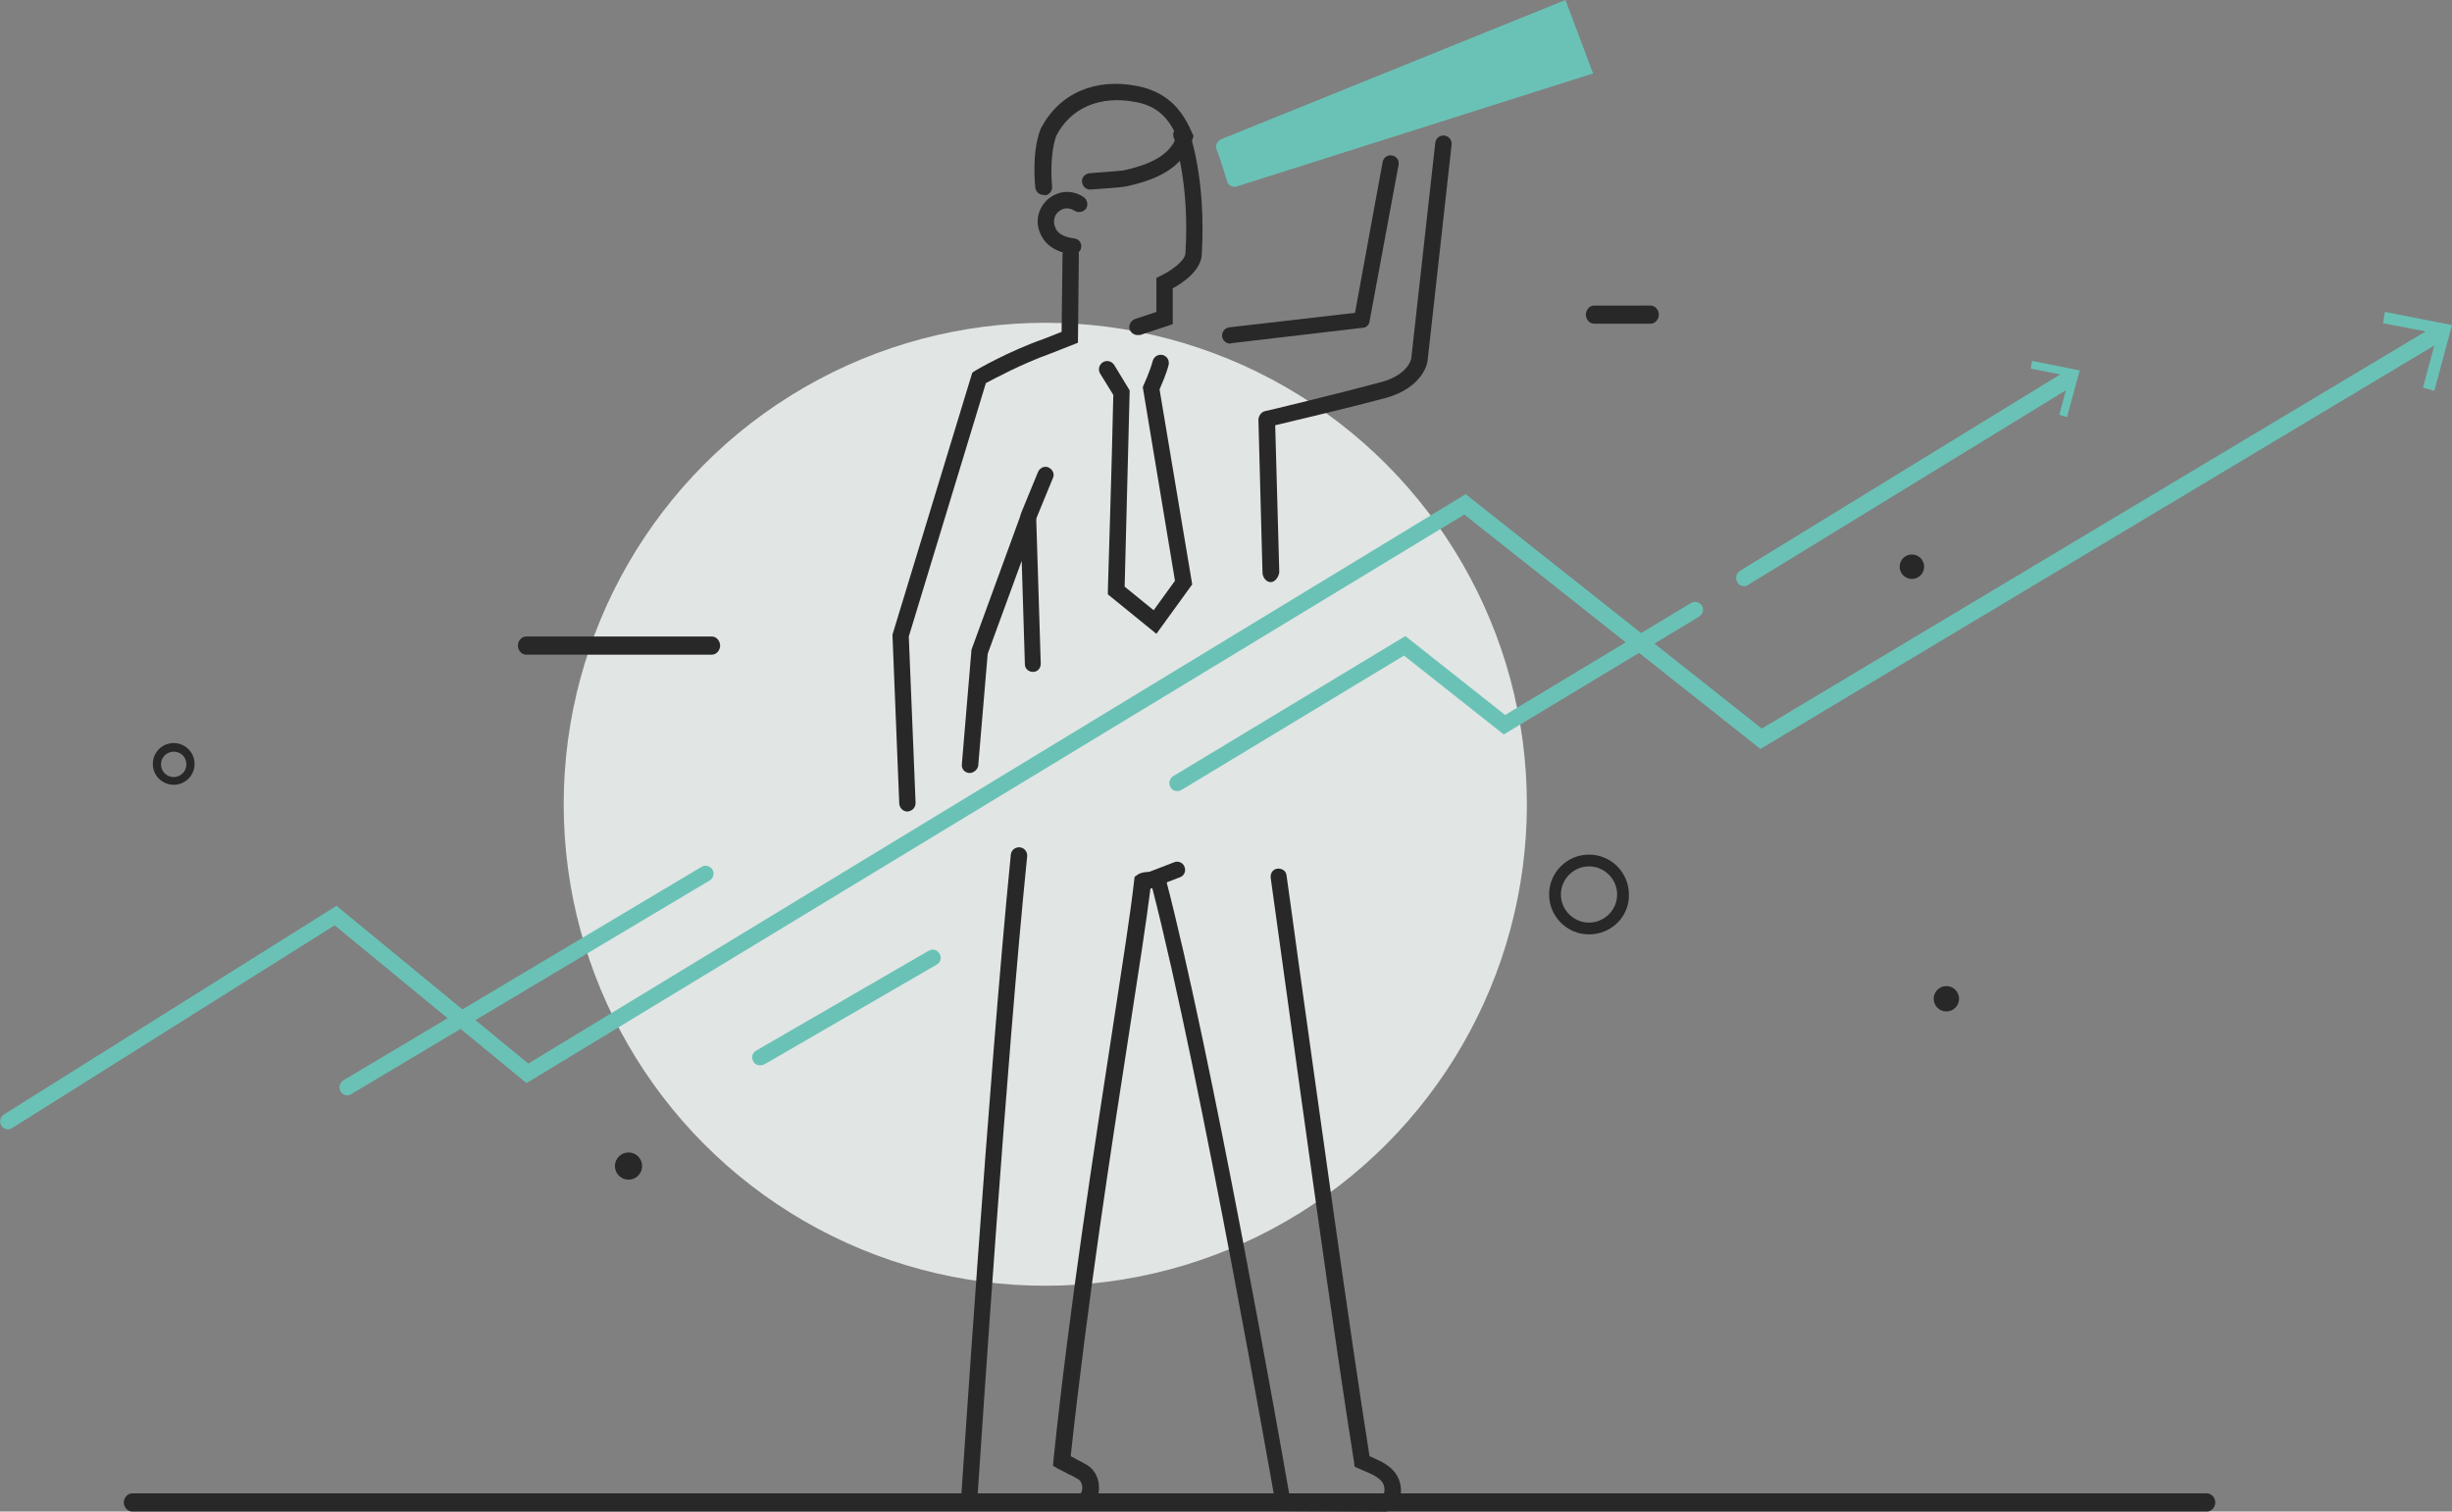 <?xml version="1.0" encoding="utf-8"?>
<!-- Generator: Adobe Illustrator 21.1.0, SVG Export Plug-In . SVG Version: 6.00 Build 0)  -->
<svg version="1.1" id="_x2014_ÎÓÈ_x5F_1" xmlns="http://www.w3.org/2000/svg" xmlns:xlink="http://www.w3.org/1999/xlink"
	 x="0px" y="0px" viewBox="0 0 540.7 333.4" style="enable-background:new 0 0 540.7 333.4;" xml:space="preserve">
<rect x="0" y="0" width="540.7" height="333.4" fill="#808080" stroke="none"/>
<style type="text/css">
	.st0{fill:#6AC2B6;}
	.st1{opacity:0.85;fill:#F2F7F6;}
	.st2{fill:#282828;}
</style>
<g>
	<path class="st0" d="M345.2,0l-75.9,30.7c-0.9,0.4-1.4,1.4-1,2.3c0.4,0.9,2,6,2.3,7c0.2,0.8,0.9,1.2,1.7,1.2c0.2,0,0.4,0,0.5-0.1
		l78.5-24.9L345.2,0z"/>
	<circle class="st1" cx="230.5" cy="177.4" r="106.2"/>
	<path class="st2" d="M350.4,206.1c-4.9,0-8.8-4-8.8-8.8c0-4.9,4-8.8,8.8-8.8c4.9,0,8.8,4,8.8,8.8
		C359.3,202.2,355.3,206.1,350.4,206.1z M350.4,191.1c-3.4,0-6.2,2.8-6.2,6.2c0,3.4,2.8,6.2,6.2,6.2c3.4,0,6.2-2.8,6.2-6.2
		C356.6,193.9,353.8,191.1,350.4,191.1z"/>
	<path class="st2" d="M38.3,173.1c-2.5,0-4.6-2-4.6-4.6c0-2.5,2-4.6,4.6-4.6c2.5,0,4.6,2,4.6,4.6C42.9,171.1,40.8,173.1,38.3,173.1z
		 M38.3,165.8c-1.5,0-2.8,1.2-2.8,2.8c0,1.5,1.2,2.8,2.8,2.8c1.5,0,2.8-1.2,2.8-2.8C41.1,167,39.9,165.8,38.3,165.8z"/>
	<circle class="st2" cx="421.6" cy="125" r="2.7"/>
	<path class="st0" d="M76.6,241.6c-0.6,0-1.2-0.3-1.5-0.9c-0.5-0.8-0.2-1.9,0.6-2.4l79-47.1c0.8-0.5,1.9-0.2,2.4,0.6
		c0.5,0.8,0.2,1.9-0.6,2.4l-79,47.1C77.2,241.5,76.9,241.6,76.6,241.6z"/>
	<path class="st0" d="M167.6,235c-0.6,0-1.2-0.3-1.5-0.9c-0.5-0.9-0.2-1.9,0.7-2.4l38-22c0.9-0.5,1.9-0.2,2.4,0.7
		c0.5,0.9,0.2,1.9-0.7,2.4l-38,22C168.2,234.9,167.9,235,167.6,235z"/>
	<g>
		<path class="st0" d="M384.6,129.3c-0.6,0-1.2-0.3-1.5-0.9c-0.5-0.8-0.3-1.9,0.6-2.5l71.4-43.8c0.8-0.5,1.9-0.3,2.5,0.6
			c0.5,0.8,0.3,1.9-0.6,2.5L385.5,129C385.3,129.2,384.9,129.3,384.6,129.3z"/>
		<g>
			<polygon class="st0" points="455.8,92 454.1,91.5 456.4,83 447.8,81.3 448.1,79.6 458.6,81.7 			"/>
		</g>
	</g>
	<path class="st2" d="M213.8,170.5c0,0-0.1,0-0.1,0c-1-0.1-1.7-0.9-1.6-1.9l2.1-25c0-0.2,0-0.3,0.1-0.5l10.7-29.3
		c0.3-0.8,1.1-1.3,2-1.1c0.8,0.1,1.5,0.9,1.5,1.7l1,32c0,1-0.7,1.8-1.7,1.8c-1,0-1.8-0.7-1.8-1.7l-0.7-22.8l-7.5,20.5l-2.1,24.8
		C215.5,169.8,214.7,170.5,213.8,170.5z"/>
	<path class="st2" d="M271.3,75.8c-0.9,0-1.7-0.7-1.8-1.6c-0.1-1,0.6-1.9,1.6-2l27.7-3.2l6.1-33.3c0.2-1,1.1-1.6,2.1-1.4
		c1,0.2,1.6,1.1,1.4,2.1L302,70.9c-0.1,0.8-0.8,1.4-1.5,1.4l-29,3.4C271.4,75.8,271.4,75.8,271.3,75.8z"/>
	<path class="st2" d="M280.2,128.4c-1,0-1.8-1.1-1.8-2.1l-0.9-33.7c0-0.8,0.6-1.7,1.4-1.9c0.2,0,17.1-4.1,25.6-6.4
		c6-1.6,6.7-5.1,6.7-5.2l5.3-47.6c0.1-1,1-1.7,2-1.6c1,0.1,1.7,1,1.6,2l-5.3,47.7c0,0.3-0.9,5.9-9.3,8.2c-7.1,1.9-20,5-24.3,6
		l0.9,32.4C282,127.2,281.2,128.4,280.2,128.4C280.2,128.4,280.2,128.4,280.2,128.4z"/>
	<path class="st2" d="M255,139.8l-10.7-8.7l0-0.9c0-0.3,0.9-28.5,1.2-43.1l-2.9-4.7c-0.5-0.8-0.3-1.9,0.6-2.5
		c0.8-0.5,1.9-0.3,2.5,0.6l3.4,5.6l0,0.5c-0.3,13-1,37.8-1.1,42.8l6.4,5.2l4.7-6.5l-7.1-42.7l0.2-0.5c0,0,1.4-3,2-5.3
		c0.3-1,1.2-1.5,2.2-1.3c1,0.3,1.5,1.2,1.3,2.2c-0.5,2-1.6,4.4-2,5.4l7.2,43L255,139.8z"/>
	<path class="st2" d="M305.6,333.4c-4.3,0-22.3-0.1-22.5-0.1l-1.5,0l-0.3-1.5c-0.2-0.9-16.4-94-27.2-135.9c-0.1,0-0.2,0-0.4,0
		c-0.9,7.3-2.6,18.2-4.7,31.8c-3.9,25.1-9.2,59.4-12.9,93.5c0.5,0.2,0.9,0.5,1.3,0.7c0.8,0.4,1.6,0.8,2.4,1.3
		c2.2,1.4,2.9,4.2,2.4,6.3c-0.5,1.9-1.8,3.2-3.6,3.4c-3.7,0.5-24,0-24.9-0.1l-1.9,0l0.1-1.8c0.1-0.9,6.1-93.3,11-142.5
		c0.1-1,1-1.7,2-1.6c1,0.1,1.7,1,1.6,2c-4.6,45.3-10,127.2-10.9,140.5c6.8,0.2,19.9,0.4,22.5,0c0.4,0,0.5-0.6,0.5-0.7
		c0.2-0.8-0.1-2-0.8-2.4c-0.7-0.4-1.3-0.8-2.1-1.1c-0.7-0.4-1.5-0.8-2.5-1.3l-1-0.6l0.1-1.2c3.6-34.6,9.1-69.4,13-94.9
		c2.2-14.4,4-25.8,4.8-33l0.1-0.8l0.7-0.5c0.9-0.6,2.2-0.6,3.6-0.6c0.2,0,0.4,0,0.6,0l1.6-0.2l0.3,1.5
		c10.1,38.5,25.2,123.8,27.3,136c4.3,0,16.7,0.1,20.7,0.2c0.1-0.2,0.3-0.5,0.3-1.2c0-0.5-0.1-1.6-1.2-2.4c-1-0.8-1.3-0.9-2.9-1.6
		c-0.4-0.2-1-0.4-1.6-0.7l-0.9-0.4l-0.1-0.9c-4.4-27.6-11.4-78.5-15.6-108.8c-1.2-8.8-2.2-15.9-2.8-20.2c-0.1-1,0.5-1.9,1.5-2
		c1-0.1,1.9,0.5,2,1.5c0.6,4.3,1.6,11.4,2.8,20.3c4.2,30,11.1,80,15.5,107.8c0.3,0.1,0.5,0.2,0.7,0.3c1.7,0.8,2.3,1,3.6,2
		c2.1,1.6,3,4.1,2.5,6.6c-0.4,1.8-1.6,3-3.1,3.3L305.6,333.4C305.6,333.4,305.6,333.4,305.6,333.4z"/>
	<path class="st2" d="M250.8,73.9c-0.7,0-1.4-0.5-1.7-1.2c-0.3-0.9,0.2-1.9,1.1-2.3l4.8-1.6l0-7.5l1-0.5c2.1-1,5.3-3.2,5.4-4.9
		c1-15.7-2.5-25.5-2.6-25.6c-0.3-0.9,0.1-1.9,1.1-2.3c0.9-0.3,1.9,0.1,2.3,1.1c0.2,0.4,3.8,10.5,2.8,27.1c-0.2,3.6-4.4,6.3-6.4,7.4
		l0,7.9l-7.2,2.4C251.2,73.9,251,73.9,250.8,73.9z"/>
	<path class="st2" d="M230.1,43c-0.9,0-1.7-0.7-1.8-1.6c0-0.3-0.9-7.3,1.1-12.8l0.1-0.2c4-7.8,12-11.3,21.4-9.4
		c5.8,1.2,9.5,4.4,12,10.4l0.3,0.6l-0.2,0.6c-1.8,5.5-6.2,8.7-14.6,10.5c-1.3,0.3-6.8,0.6-7.9,0.7c-1,0.1-1.8-0.7-1.9-1.7
		c-0.1-1,0.7-1.8,1.7-1.9c2.6-0.2,6.7-0.5,7.4-0.6c6.8-1.5,10.3-3.7,11.8-7.5c-2-4.5-4.7-6.8-9.1-7.6c-7.7-1.5-14.3,1.2-17.5,7.5
		c-1.6,4.7-0.9,11-0.9,11.1c0.1,1-0.6,1.9-1.6,2C230.3,42.9,230.2,43,230.1,43z"/>
	<g>
		<path class="st0" d="M1.8,249.1c-0.6,0-1.2-0.3-1.5-0.8c-0.5-0.8-0.3-1.9,0.6-2.5l73.3-46l42.3,34.8L323.2,109l65.3,51.7
			l148.9-89.1c0.8-0.5,1.9-0.3,2.5,0.6c0.5,0.8,0.3,1.9-0.6,2.5l-151.1,90.5l-65.3-51.7L116.1,238.9l-42.3-34.8L2.7,248.8
			C2.4,249,2.1,249.1,1.8,249.1z"/>
		<g>
			<polygon class="st0" points="536.8,86.2 534.3,85.5 537.5,73.6 525.5,71.3 525.9,68.8 540.7,71.7 			"/>
		</g>
	</g>
	<circle class="st2" cx="138.6" cy="257.2" r="3"/>
	<circle class="st2" cx="429.2" cy="220.3" r="2.8"/>
	<path class="st2" d="M364,71.4h-12.5c-1,0-1.8-1-1.8-2c0-1,0.8-2,1.8-2H364c1,0,1.8,1,1.8,2C365.8,70.4,365,71.4,364,71.4z"/>
	<path class="st2" d="M157,144.4h-41c-1,0-1.8-1-1.8-2s0.8-2,1.8-2h41c1,0,1.8,1,1.8,2S158,144.4,157,144.4z"/>
	<path class="st0" d="M259.6,174.5c-0.6,0-1.2-0.3-1.5-0.9c-0.5-0.8-0.2-1.9,0.6-2.4l51.2-30.9l22,17.4l41-24.7
		c0.8-0.5,1.9-0.2,2.4,0.6c0.5,0.8,0.2,1.9-0.6,2.4L331.6,162l-22-17.4l-49,29.6C260.3,174.4,259.9,174.5,259.6,174.5z"/>
	<path class="st2" d="M253.1,196.1c-0.7,0-1.4-0.4-1.7-1.1c-0.4-0.9,0.1-2,1-2.3l6.5-2.5c0.9-0.4,2,0.1,2.3,1c0.4,0.9-0.1,2-1,2.3
		l-6.5,2.5C253.5,196.1,253.3,196.1,253.1,196.1z"/>
	<path class="st2" d="M200.1,179c-1,0-1.7-0.8-1.8-1.7l-1.5-37.3l17.6-57.8l0.6-0.4c0.3-0.2,7.3-4.3,15.3-7.1l3.8-1.5l0.2-17
		c0-1,0.8-1.8,1.8-1.8c0,0,0,0,0,0c1,0,1.8,0.8,1.8,1.8l-0.2,19.4l-6.1,2.4c-6.4,2.3-12.3,5.5-14.2,6.5l-17,55.9l1.5,36.7
		C201.9,178.1,201.2,178.9,200.1,179C200.2,179,200.1,179,200.1,179z"/>
	<path class="st2" d="M236.6,56.1c-0.1,0-0.1,0-0.2,0c-4.7-0.6-6.5-3.1-7.2-5.1c-0.6-1.7-0.5-3.4,0.3-5c0.8-1.6,2.1-2.7,3.7-3.3
		c1.9-0.7,4.1-0.4,5.8,0.8c0.8,0.6,1,1.7,0.5,2.5c-0.6,0.8-1.7,1-2.5,0.5c-0.8-0.5-1.7-0.7-2.6-0.4c-0.7,0.3-1.4,0.8-1.7,1.5
		c-0.3,0.7-0.4,1.5-0.1,2.3c0.3,1,1.1,2.3,4.3,2.7c1,0.1,1.7,1,1.5,2C238.3,55.5,237.5,56.1,236.6,56.1z"/>
	<path class="st2" d="M486.7,333.4H29.1c-1,0-1.8-1-1.8-2c0-1,0.8-2,1.8-2h457.6c1,0,1.8,1,1.8,2
		C488.5,332.4,487.7,333.4,486.7,333.4z"/>
	<path class="st2" d="M226.9,115.5c-0.2,0-0.5,0-0.7-0.1c-0.9-0.4-1.4-1.4-1-2.3l3.7-9c0.4-0.9,1.4-1.4,2.3-1c0.9,0.4,1.4,1.4,1,2.3
		l-3.7,9C228.3,115,227.7,115.5,226.9,115.5z"/>
</g>
</svg>
